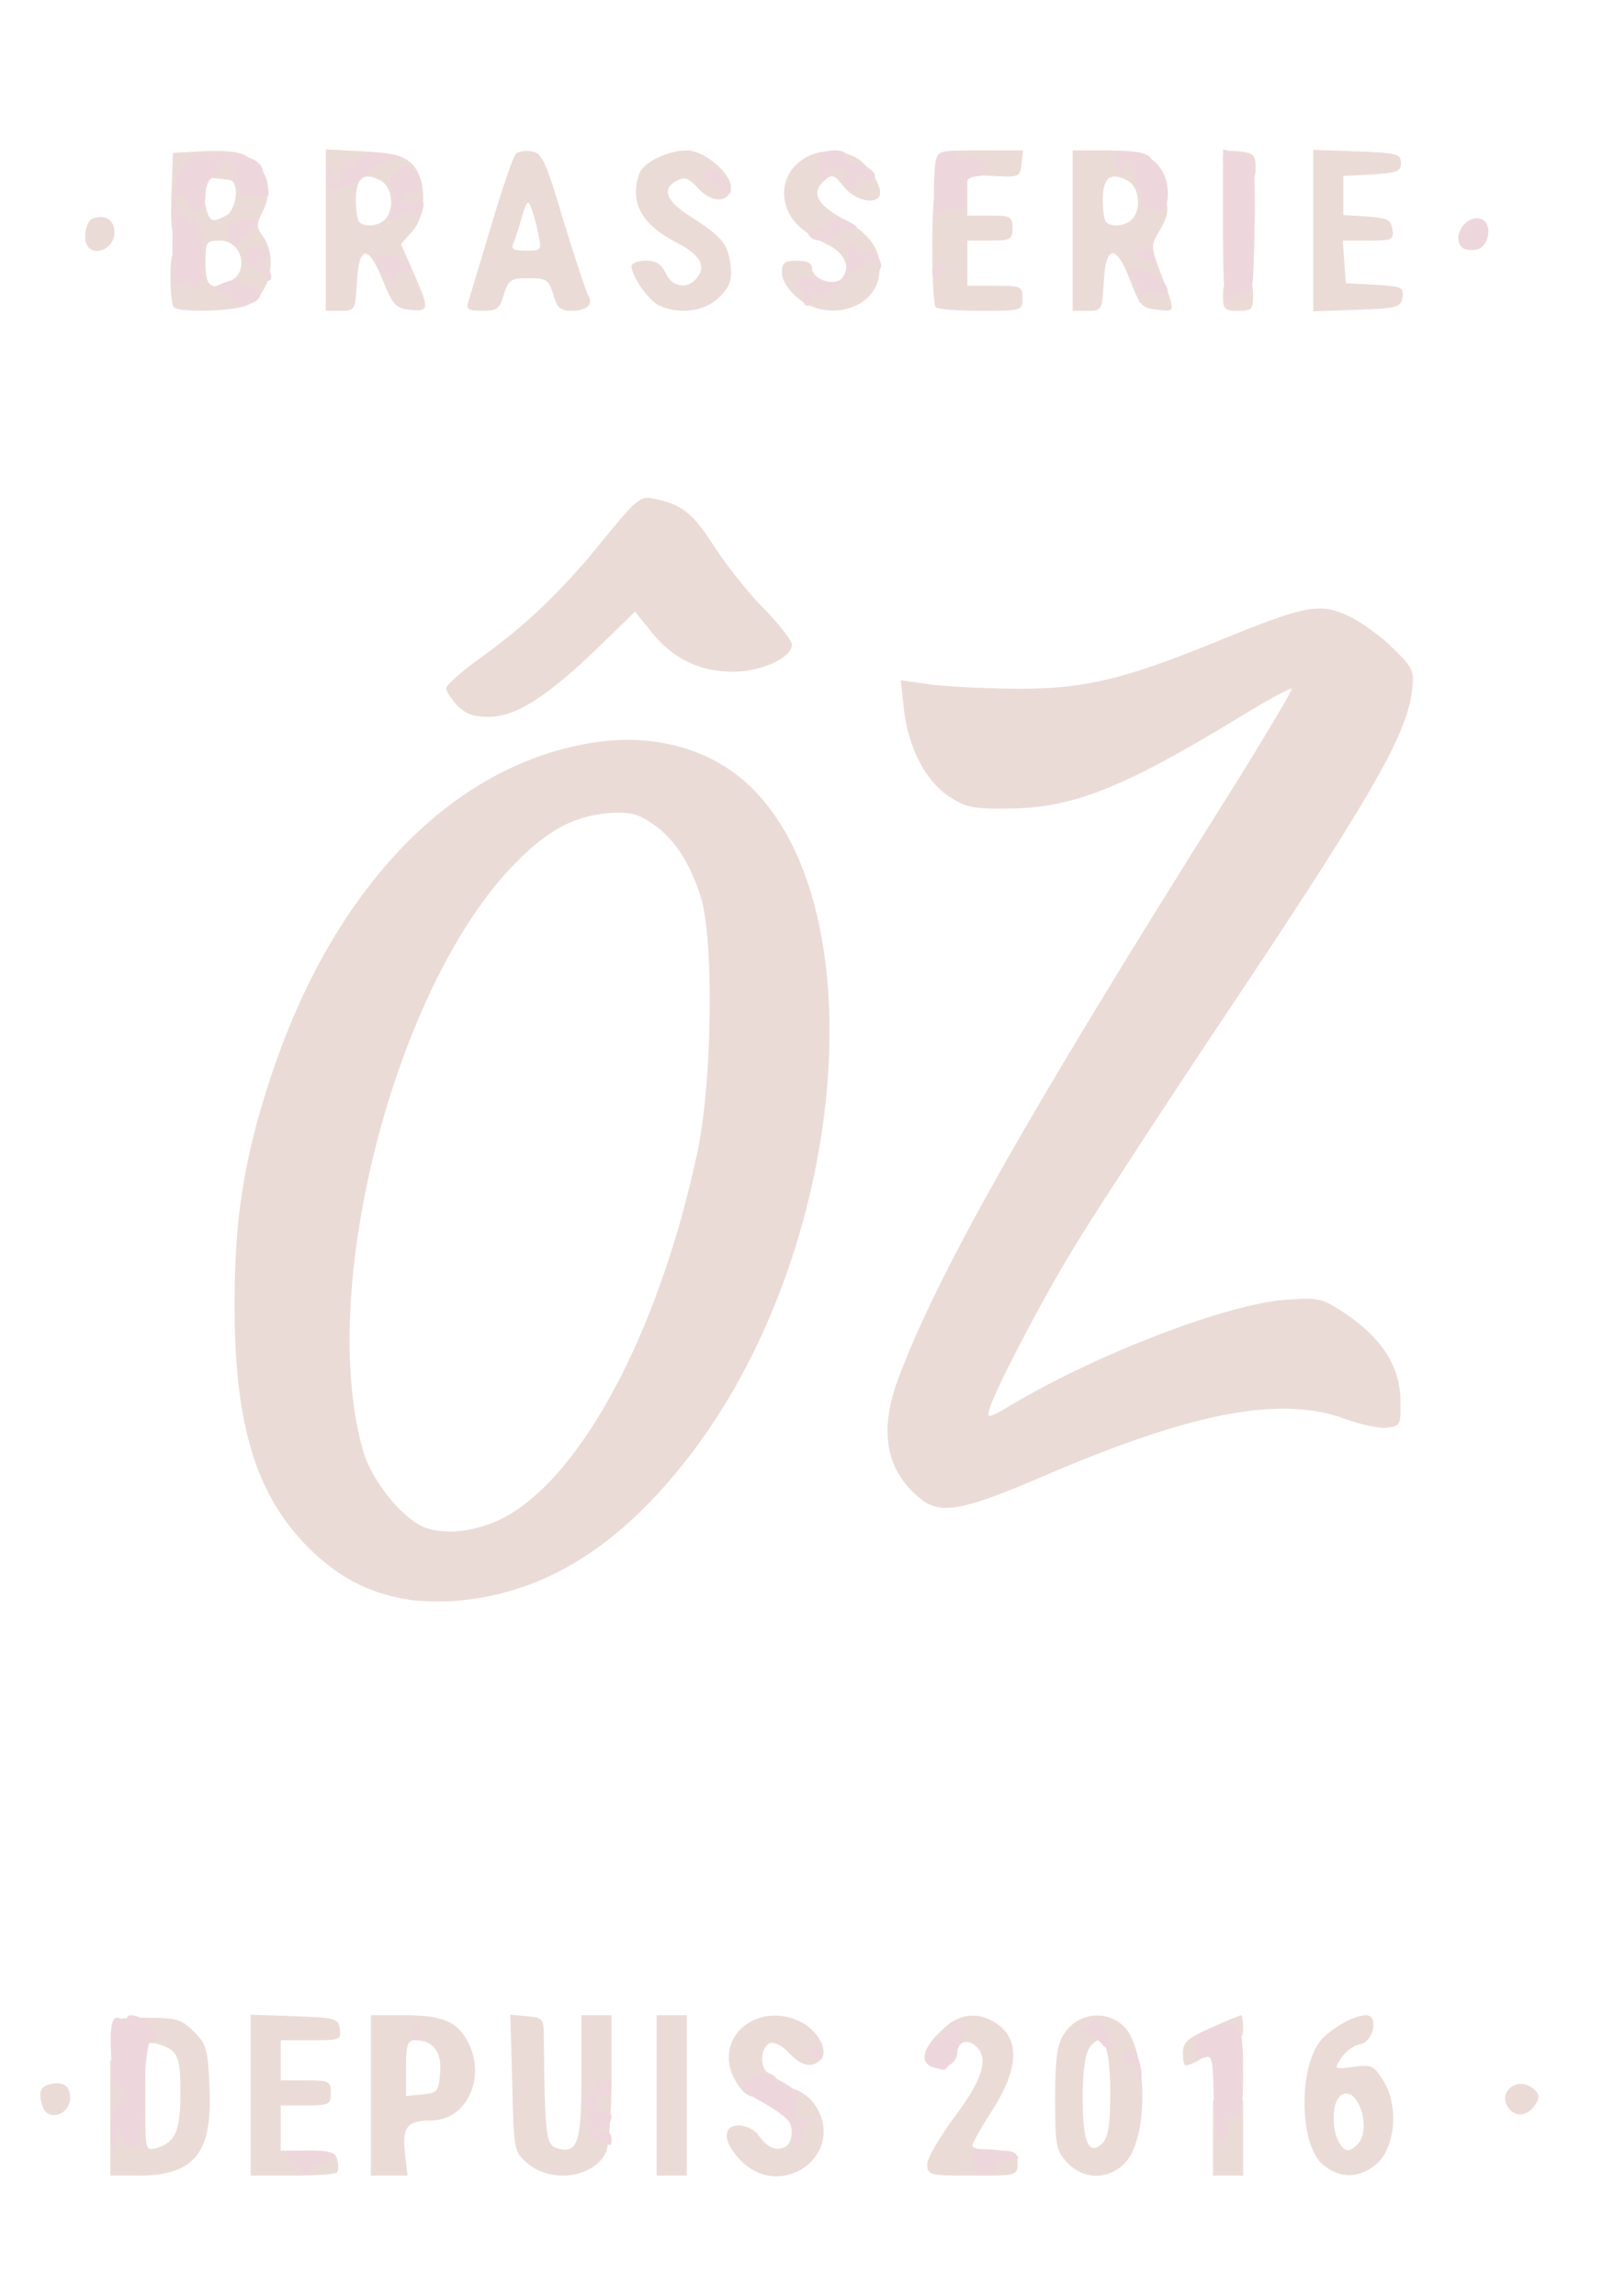 <svg class="img-fluid" xmlns="http://www.w3.org/2000/svg" style="transform-origin:50% 50%" viewBox="0 0 3220 4580" cursor="move"><g fill="#EBDBD6"><path d="M220 4225v-115h70v91c0 89 0 90 23 84 37-12 47-34 47-111 0-74-6-86-47-97-17-4-23-1-23 11-1 15-2 15-14 0-7-10-23-18-35-18-17 0-22-5-19-22 3-21 8-23 70-23 60 0 70 3 95 28s28 35 31 111c6 132-30 176-143 176h-55v-115z"/><path d="M500 4180v-161l88 3c82 3 87 4 90 26 3 21 0 22-57 22h-61v80h50c47 0 50 2 50 25s-3 25-50 25h-50v90h54c45 0 55 3 59 19 3 11 2 22-1 25s-43 6-89 6h-83v-160z"/><path d="M740 4180v-160h65c80 0 109 13 131 58 33 71-7 152-76 152-48 0-58 13-52 66l5 44h-73v-160zm138-45c4-42-14-65-50-65-15 0-18 9-18 56v55l33-3c30-3 32-6 35-43z"/><path d="M1053 4316c-28-24-28-25-31-161l-4-136 34 3c32 3 33 4 33 48 2 185 4 208 25 215 42 13 50-9 50-141v-124h60v125c0 69-5 135-11 148-23 51-109 63-156 23z"/><path d="M1310 4180v-160h60v320h-60v-160z"/><path d="M1479 4311c-37-37-39-71-5-71 14 0 31 8 38 18 18 25 34 33 52 26 20-8 21-48 1-64-17-14-19-29-6-48 11-18 55 3 72 35 52 96-74 182-152 104z"/><path d="M1850 4317c0-12 25-55 55-95 57-76 69-118 40-142-16-13-35-6-35 14 0 21-24 36-48 29-29-7-22-38 19-75 35-34 76-36 113-7 41 32 36 90-14 168-22 34-40 66-40 71 0 6 20 10 45 10 41 0 45 2 45 25 0 25-1 25-90 25-87 0-90-1-90-23z"/><path d="M2129 4314c-22-24-24-33-24-128 0-80 4-108 18-129 32-50 105-48 132 3 36 70 31 210-10 254-33 35-83 35-116 0zm86-139c0-94-14-126-41-91-9 14-14 46-14 101 0 89 12 117 40 90 11-12 15-37 15-100z"/><path d="M2420 4265v-75h60v150h-60v-75z"/><path d="M2637 4316c-46-43-46-197 0-248 22-24 66-48 88-48 27 0 15 54-12 58-12 2-28 14-37 27-15 23-15 23 24 18 36-5 41-3 60 28 31 50 24 133-14 166-35 30-76 29-109-1zm71-38c31-31-1-124-34-97-16 13-18 62-4 90 12 22 21 24 38 7z"/><path d="M86 4204c-10-27-7-41 12-46 27-7 42 2 42 27 0 33-43 48-54 19z"/><path d="M3011 4207c-25-31 13-66 46-42 14 11 16 18 7 32-14 23-38 28-53 10z"/><path d="M1487 4176c-9-7-21-25-27-40-30-80 57-144 139-102 34 18 55 58 38 75s-38 13-63-14c-14-15-29-22-38-19-20 8-21 53-1 60 21 8 19 19-8 37-18 12-26 12-40 3z"/><path d="M2360 4095c0-21 9-29 56-50 31-14 58-25 60-25s4 11 4 25c0 21-5 25-30 25-18 0-30 5-30 13 0 11-39 37-55 37-3 0-5-11-5-25z"/><path d="M809 3190c-76-13-136-45-195-104-102-103-145-241-146-471-1-181 18-302 72-466 125-379 363-625 646-668 125-19 242 16 319 96 243 250 182 912-120 1315-141 188-293 285-470 301-33 3-81 2-106-3zm193-161c157-80 313-372 389-729 30-139 34-424 7-511-22-69-53-117-98-147-28-19-45-23-85-20-70 6-121 33-187 100-239 242-397 852-303 1174 18 61 83 140 128 153 42 13 99 5 149-20z"/><path d="M1838 2991c-70-55-85-134-47-238 78-210 255-524 656-1161 74-118 132-216 130-218-2-3-53 25-113 62-224 136-325 176-451 177-72 1-86-2-121-25-47-32-81-99-89-176l-6-55 64 9c35 4 116 8 179 8 131-1 210-21 404-101 160-65 190-71 247-44 25 12 65 41 88 64 40 39 43 45 38 84-10 90-81 213-405 697-117 176-242 368-277 427-67 112-147 267-160 307-7 23-5 23 47-8 171-101 425-198 541-207 69-5 74-4 122 28 72 49 107 104 109 170 1 52 0 54-27 57-15 2-52-6-82-17-129-48-304-15-604 114-158 68-204 77-243 46z"/><path d="M912 1407c-12-13-22-28-22-34s29-32 65-58c93-66 170-140 250-240 61-75 73-86 95-81 59 11 80 27 123 93 24 38 69 95 101 127 31 32 56 64 56 72 0 26-61 54-118 54-66 0-120-26-163-80l-32-40-76 74c-100 96-162 136-216 136-30 0-47-6-63-23z"/><path d="M347 613c-4-3-7-30-7-60 0-40 4-53 15-53 20 0 19-16 0-24-13-5-15-21-13-88l3-83 54-3c68-4 101 4 101 23 0 8 6 15 14 15 22 0 28 47 11 80-14 28-14 33 0 52 30 43 13 117-32 137-26 12-135 15-146 4zm114-53c37-20 21-80-22-80-28 0-29 2-29 45 0 48 11 56 51 35zm-10-130c22-12 27-69 7-71-7-1-23-3-36-4-21-2-22 1-16 34 10 55 13 58 45 41z"/><path d="M650 459V298l75 4c60 3 79 8 97 25 30 30 30 104-1 136l-21 24 25 57c32 73 32 78-7 74-28-3-34-9-54-58-29-73-48-72-52 3-3 56-4 57-32 57h-30V459zm118-21c20-20 15-66-9-78-33-18-49-5-49 38 0 21 3 42 7 45 10 11 38 8 51-5z"/><path d="M934 603c3-10 24-79 46-153s44-138 49-143 19-7 32-5c20 3 28 19 63 138 23 74 45 141 49 148 12 18-1 32-32 32-23 0-30-6-37-32-9-30-13-33-49-33s-41 3-50 33c-8 28-13 32-43 32-27 0-32-3-28-17zm140-135c-3-18-10-42-14-53-6-17-9-15-18 15-5 19-13 43-17 53-6 14-2 17 25 17 30 0 31-1 24-32z"/><path d="M1314 609c-21-11-54-58-54-78 0-6 13-11 28-11 21 0 32 7 40 25 13 28 43 33 62 10 20-24 7-47-40-71-71-36-95-82-74-139 9-22 57-45 94-45s93 50 88 77c-5 28-38 28-65-1-20-22-27-24-44-15-28 15-20 39 21 66 69 44 81 57 87 98 4 34 1 44-22 68-30 29-80 35-121 16z"/><path d="M1591 594c-19-16-31-35-31-50 0-20 5-24 30-24 20 0 30 5 30 15 0 21 41 36 58 22 21-17 9-51-23-67-52-26-74-45-85-74-28-75 51-139 131-105 30 12 63 64 53 81-11 17-50 6-70-19-19-24-24-26-38-14-29 25-18 48 38 79 58 33 78 67 69 116-13 65-105 88-162 40z"/><path d="M1867 613c-4-3-7-57-7-120 0-94 3-113 15-113 8 0 15-7 15-15s-4-15-10-15c-5 0-10-11-10-25 0-25 1-25 86-25h85l-3 27c-3 26-5 27-55 24l-53-2v81h45c41 0 45 2 45 25s-4 25-45 25h-45v90h55c52 0 55 1 55 25 0 25-1 25-83 25-46 0-87-3-90-7z"/><path d="M2140 460V300h64c75 0 96 6 96 29 0 9 7 29 15 45 19 36 19 51-2 87-17 28-17 32 0 77 33 87 34 84-4 80-30-3-35-8-54-58-28-74-49-73-53 3-3 56-4 57-32 57h-30V460zm118-22c20-20 15-66-9-78-33-18-49-5-49 38 0 21 3 42 7 45 10 11 38 8 51-5z"/><path d="M2440 590c0-27 3-30 30-30s30 3 30 30-3 30-30 30-30-3-30-30z"/><path d="M2620 460V299l88 3c79 3 87 5 87 23 0 17-8 20-57 23l-58 3v78l48 3c40 3 47 6 50 26s0 22-48 22h-51l3 43 3 42 58 3c54 3 58 5 55 25s-9 22-90 25l-88 3V460z"/><path d="M177 494c-13-13-7-52 8-58 27-10 46 5 43 33-3 26-35 41-51 25z"/><path d="M2470 350c0-5-7-10-15-10s-15-9-15-21c0-17 5-20 33-17 27 3 32 7 32 31 1 19-4 27-17 27-10 0-18-4-18-10z"/></g><g fill="#EDD7DD"><path d="M588 4319c-10-10-18-21-18-24s23-5 50-5c53 0 67 14 25 24-14 4-25 11-25 16 0 15-13 11-32-11z"/><path d="M1945 4323c-16-35-13-38 36-35 47 4 71 22 29 22-11 0-23 7-26 15-8 20-30 19-39-2z"/><path d="M221 4261c-1-39 4-60 17-74 13-16 14-19 2-15-13 5-16-6-18-63-4-79 2-96 26-77 12 10 14 10 8 1-9-16 8-17 35-3 20 11 26 36 9 42-5 2-11 48-12 103-2 55-7 103-12 107-16 11-36-3-37-26-1-11-5-3-9 19-7 40-7 40-9-14z"/><path d="M1192 4269c-13-5-20-13-17-19 3-5 1-10-6-10-8 0-7-5 2-17 11-13 11-17 2-20-7-3-13-9-13-14 0-6 4-8 9-5s11-3 14-14c6-23 37-27 37-5 0 8-7 15-15 15s-15 7-15 15 7 15 15 15c21 0 19 28-2 33-17 4-17 5 0 6 9 0 17 8 17 16s-1 15-2 14c-2 0-13-4-26-10z"/><path d="M1582 4262c6-23-11-41-71-74-36-20-39-33-11-48 16-8 28-6 59 12 33 19 38 25 31 44-11 28-4 35 29 29 25-5 25-5 4 4-13 6-23 17-23 25s-5 18-12 22c-8 5-9 0-6-14z"/><path d="M2429 4265c-1-3-3-9-4-15-1-5-3-42-4-81-1-59-4-70-16-65-8 3-15 1-15-3 0-5-3-16-6-25-4-11 4-19 28-29 61-25 68-16 68 84 0 72-3 89-15 89-14 0-19 11-16 38 2 11-17 18-20 7z"/><path d="M2270 4137c0-9-7-17-15-17s-15-7-15-15c0-25 27-17 34 11 4 15 5 29 1 32-3 3-5-2-5-11z"/><path d="M1859 4123c-23-6-9-59 14-57 10 1 14-3 10-9-4-7 0-8 12-3 14 5 16 4 7-7-9-10-8-14 3-14 8 0 15 9 15 19 0 23-27 78-38 77-4-1-14-3-23-6z"/><path d="M1623 4103c-18-7-16-23 2-23 8 0 15 7 15 15s-1 15-2 14c-2 0-9-3-15-6z"/><path d="M2195 4074c-11-13-26-22-32-19-18 6-16 2 6-17 18-15 20-14 39 11 26 35 14 57-13 25z"/><path d="M820 4055c0-8 5-15 10-15 6 0 10 7 10 15s-4 15-10 15c-5 0-10-7-10-15z"/><path d="M460 600c0-6-9-14-20-18-18-7-17-9 10-19 16-6 30-7 30-2s9 9 20 9c24 0 27 25 4 34-24 9-44 7-44-4z"/><path d="M1600 590c0-11-5-20-12-20-9 0-9-3 0-12 10-10 19-10 44 0 41 15 58 2 58-46 0-28 3-33 12-24 7 7 20 12 29 12 17 0 34 28 24 38-3 3-5 0-5-6 0-22-23-12-67 29-36 33-47 38-59 28s-13-9-8 5c3 9 1 16-5 16s-11-9-11-20z"/><path d="M2271 588c0-15-5-30-11-33-20-12-10-22 18-17 26 4 52 26 52 45 0 5-11 6-24 3-18-4-26-1-29 11s-5 8-6-9z"/><path d="M2440 456V298l27 7c16 4 29 8 31 10 5 5 7 78 4 183-2 81-4 92-20 92-10 0-23 5-30 12-9 9-12-23-12-146z"/><path d="M344 480c1-107 4-129 20-150s27-25 65-25c59 2 89 12 95 33 2 9 7 26 10 37 5 19 2 21-29 17-19-2-33-8-30-12 3-5 1-12-5-15-6-4-8-15-5-24 3-12 0-18-10-18-8 0-15 6-15 13 0 6-7 14-15 18-9 3-15 18-15 36 0 32-26 43-36 15-7-16-24-21-24-6 0 5 9 19 21 32 11 13 17 17 13 9-6-12-4-13 7-2 20 19 21 129 1 137-8 3-19 0-23-7-6-9-11-5-17 12-7 17-9-13-8-100z"/><path d="M768 553c-10-11-18-27-18-35 0-14 5-15 35-5 35 10 48 27 21 27-8 0-16 7-18 16-3 14-5 14-20-3z"/><path d="M530 552c0-5-11-14-25-20-30-14-24-45 8-40 27 4 33 25 10 31-17 4-17 5 0 6 14 1 26 31 12 31-3 0-5-4-5-8z"/><path d="M1860 542c0-15 4-20 16-15 9 3 12 9 7 12-4 3-11 10-15 15-5 5-8 0-8-12z"/><path d="M2285 522c-11-4-21-13-23-20-1-8 2-11 9-6 6 3 15 1 19-6 5-8 9-3 12 14 3 14 5 26 4 25 0-1-10-4-21-7z"/><path d="M463 484c-19-19-6-41 27-46 23-4 27-1 21 13-3 10-10 18-16 18-5 0-12 6-15 14-4 12-7 13-17 1z"/><path d="M2917 494c-24-24 13-72 42-55 20 13 9 56-14 59-12 2-24 0-28-4z"/><path d="M1617 473c-4-3-7-11-7-17s5-4 10 4c8 12 10 12 10 1 0-8 3-12 6-8 4 3 13 0 21-8 12-12 19-13 36-3 21 12 21 12 2 16-11 2-24 8-29 13-12 11-40 12-49 2z"/><path d="M1863 380c2-71 3-75 26-78 14-2 21 0 17 7-4 6 4 8 20 5s31 0 35 8c13 20 11 26-13 30-19 2-23 9-21 36 1 26-2 33-15 31-31-3-41 1-45 19-3 9-4-17-4-58z"/><path d="M781 412c6-16 6-29-1-37-8-9-6-17 5-29 20-19 27-20 43-4 20 20 15 51-6 46-11-3-19 0-19 7s10 10 23 7c19-3 22-1 17 17-4 17-9 19-24 10-10-5-19-6-19-1s-6 9-14 9c-11 0-12-6-5-25z"/><path d="M2283 414c-7-3-10-11-7-19 3-7 1-16-5-19-6-4-8-13-5-20s-2-19-11-26c-13-10-15-9-15 6-1 18-1 18-11 1-15-25-1-39 34-33 41 6 67 39 67 82 0 34-13 41-47 28z"/><path d="M1433 375c-11-8-22-12-25-10-2 2-4-4-5-14-2-25 33-16 48 11 14 26 7 31-18 13z"/><path d="M651 348c0-33 0-33 11-8l10 25 13-30c11-25 13-27 18-10 4 16 5 16 6 3 1-22 28-29 71-19 30 8 31 9 9 10-14 1-37 10-50 22-23 21-61 39-80 39-5 0-9-15-8-32z"/><path d="M1685 370c-3-5-4-14 0-19 11-18-16-23-29-5-13 17-14 17-20-4-10-29 0-42 30-42 14 0 23 4 19 10s7 13 24 16c35 7 51 34 21 34-11 0-20 5-20 10 0 6-4 10-9 10-6 0-13-4-16-10z"/></g></svg>